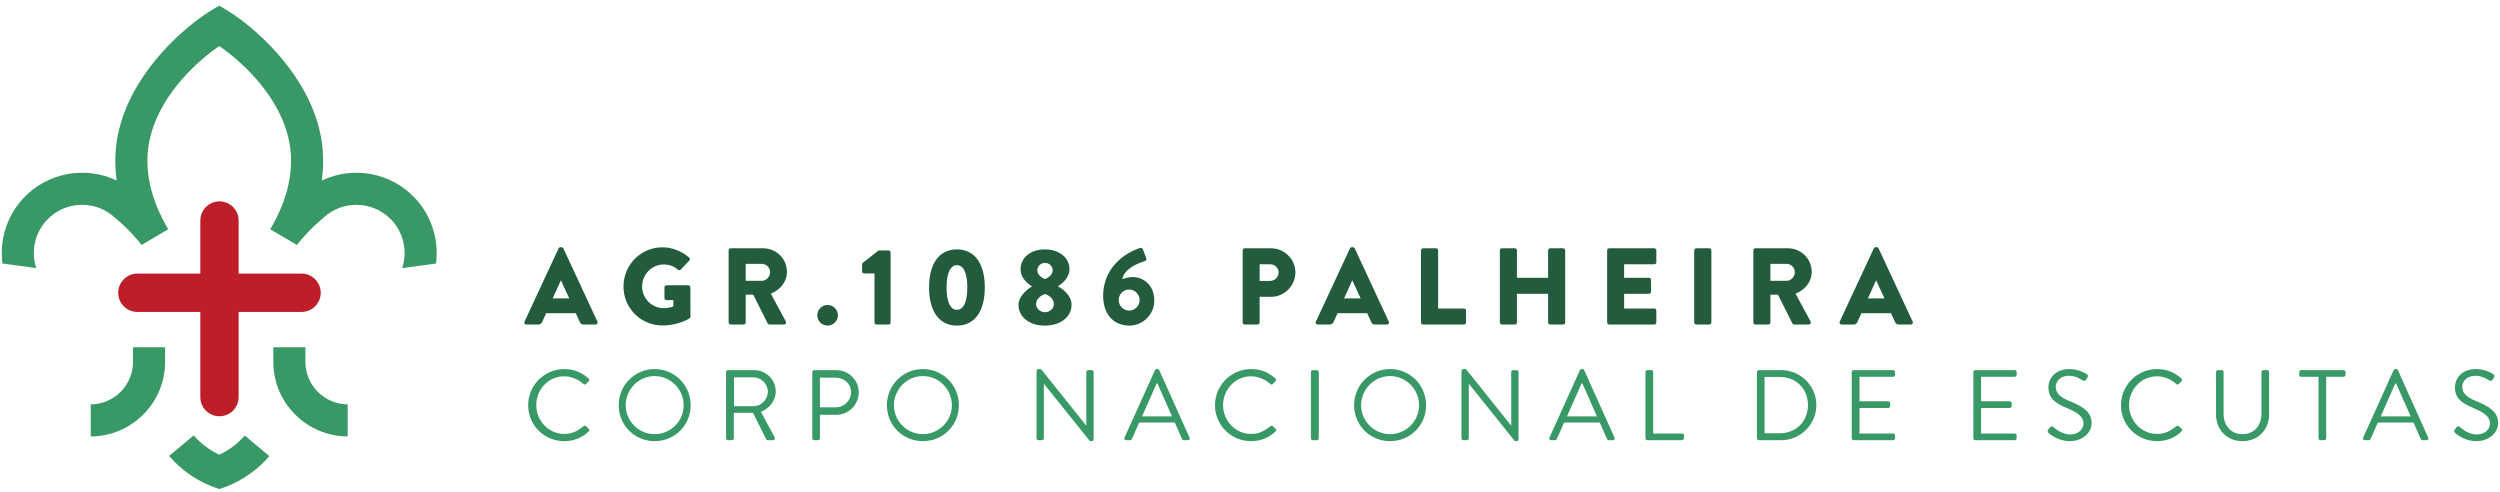 <svg xmlns="http://www.w3.org/2000/svg" width="391" height="77" viewBox="0 0 391 77" fill="none"><path d="M34.324 31.494C32.669 31.494 31.331 32.837 31.331 34.487V42.79H21.48C19.825 42.79 18.486 44.134 18.486 45.789C18.486 47.443 19.825 48.786 21.48 48.786H31.331V62.108C31.331 63.758 32.669 65.102 34.324 65.102C35.979 65.102 37.322 63.758 37.322 62.108V48.786H47.168C48.822 48.786 50.161 47.443 50.161 45.789C50.161 44.134 48.822 42.79 47.168 42.79H37.322V34.487C37.322 32.837 35.979 31.494 34.324 31.494Z" fill="#BD1E28"></path><path d="M65.002 31.086C61.182 26.92 55.182 25.922 50.329 28.233C50.758 25.173 50.545 22.151 49.668 19.199C47.107 10.583 39.635 4.189 35.785 1.782C35.187 1.407 34.679 1.112 34.288 0.896C33.898 1.112 33.39 1.407 32.792 1.782C28.942 4.189 21.47 10.583 18.909 19.199C18.027 22.151 17.814 25.173 18.247 28.233C13.395 25.922 7.395 26.92 3.575 31.086C0.967 33.926 -0.081 37.66 0.384 41.215L5.674 41.934C4.851 39.427 5.366 36.558 7.274 34.479C8.764 32.857 10.797 32.034 12.842 32.034C14.664 32.034 16.492 32.687 17.94 34.013C17.94 34.013 19.278 35.14 20.255 36.155C20.791 36.703 21.836 37.884 22.131 38.317L26.309 35.856C25.956 35.256 25.636 34.663 25.341 34.072C23.008 29.402 22.455 24.9 23.711 20.654C25.553 14.421 30.862 9.549 34.288 7.199C37.715 9.549 43.024 14.421 44.865 20.654C46.117 24.9 45.565 29.402 43.236 34.072C42.941 34.663 42.62 35.256 42.267 35.856L46.446 38.317C46.737 37.884 47.785 36.703 48.317 36.155C49.299 35.14 50.637 34.013 50.637 34.013C52.084 32.687 53.913 32.034 55.734 32.034C57.78 32.034 59.813 32.857 61.302 34.479C63.211 36.558 63.721 39.427 62.903 41.934L68.192 41.215C68.653 37.66 67.606 33.926 65.002 31.086Z" fill="#389966"></path><path d="M20.802 54.308V56.599C20.802 60.25 17.842 63.223 14.191 63.243V68.262C20.607 68.24 25.821 63.019 25.821 56.599V54.308H20.802Z" fill="#389966"></path><path d="M47.767 54.308V56.599C47.767 60.25 50.731 63.223 54.378 63.243V68.262C47.963 68.24 42.748 63.019 42.748 56.599V54.308H47.767Z" fill="#389966"></path><path d="M38.283 68.124C37.181 69.376 35.825 70.399 34.3 71.114C32.761 70.395 31.397 69.359 30.291 68.096L26.441 71.314C26.67 71.575 26.903 71.833 27.148 72.083C29.107 74.092 31.556 75.63 34.3 76.487C37.044 75.63 39.489 74.092 41.451 72.083C41.684 71.841 41.913 71.597 42.133 71.342L38.283 68.124Z" fill="#389966"></path><path d="M82.606 63.376C82.606 66.519 85.133 68.997 88.26 68.997C89.657 68.997 91.004 68.515 92.068 67.484C92.185 67.368 92.201 67.152 92.085 67.069L91.619 66.636C91.52 66.569 91.403 66.552 91.237 66.685C90.406 67.318 89.607 67.867 88.243 67.867C85.765 67.867 83.869 65.771 83.869 63.359C83.869 60.931 85.765 58.852 88.243 58.852C89.307 58.852 90.421 59.319 91.237 60.033C91.403 60.183 91.52 60.2 91.653 60.05L92.068 59.618C92.201 59.501 92.185 59.301 92.052 59.185C90.988 58.27 89.839 57.722 88.26 57.722C85.133 57.722 82.606 60.25 82.606 63.376Z" fill="#389966"></path><path d="M96.764 63.376C96.764 66.519 99.259 68.997 102.386 68.997C105.529 68.997 108.023 66.519 108.023 63.376C108.023 60.25 105.529 57.722 102.386 57.722C99.259 57.722 96.764 60.25 96.764 63.376ZM97.862 63.376C97.862 60.881 99.891 58.819 102.386 58.819C104.88 58.819 106.926 60.881 106.926 63.376C106.926 65.871 104.88 67.9 102.386 67.9C99.891 67.9 97.862 65.871 97.862 63.376Z" fill="#389966"></path><path d="M113.557 68.548C113.557 68.715 113.69 68.848 113.856 68.848H114.471C114.621 68.848 114.77 68.715 114.77 68.548V64.557H117.764L119.843 68.715C119.876 68.765 119.943 68.848 120.092 68.848H120.89C121.157 68.848 121.274 68.598 121.157 68.399L119.012 64.407C120.375 63.858 121.324 62.661 121.324 61.214C121.324 59.352 119.793 57.888 117.913 57.888H113.856C113.69 57.888 113.557 58.021 113.557 58.17V68.548ZM114.804 63.526V59.018H117.83C119.045 59.018 120.092 60.05 120.092 61.23C120.092 62.512 119.045 63.526 117.83 63.526H114.804Z" fill="#389966"></path><path d="M127.041 68.548C127.041 68.715 127.174 68.848 127.34 68.848H127.938C128.088 68.848 128.238 68.715 128.238 68.548V64.873H130.815C132.728 64.873 134.309 63.293 134.309 61.347C134.309 59.452 132.728 57.888 130.799 57.888H127.34C127.174 57.888 127.041 58.021 127.041 58.17V68.548ZM128.238 63.709V59.068H130.716C132.014 59.068 133.111 60.05 133.111 61.314C133.111 62.661 132.014 63.709 130.716 63.709H128.238Z" fill="#389966"></path><path d="M138.713 63.376C138.713 66.519 141.208 68.997 144.335 68.997C147.478 68.997 149.973 66.519 149.973 63.376C149.973 60.25 147.478 57.722 144.335 57.722C141.208 57.722 138.713 60.25 138.713 63.376ZM139.811 63.376C139.811 60.881 141.84 58.819 144.335 58.819C146.829 58.819 148.875 60.881 148.875 63.376C148.875 65.871 146.829 67.9 144.335 67.9C141.84 67.9 139.811 65.871 139.811 63.376Z" fill="#389966"></path><path d="M162.113 68.548C162.113 68.715 162.262 68.848 162.412 68.848H162.962C163.128 68.848 163.261 68.715 163.261 68.548V60.033H163.278L170.463 68.997H170.745C170.911 68.997 171.044 68.881 171.044 68.715V58.17C171.044 58.021 170.911 57.888 170.745 57.888H170.196C170.029 57.888 169.896 58.021 169.896 58.17V66.536C169.88 66.536 169.88 66.536 169.863 66.536L162.812 57.722H162.412C162.262 57.722 162.113 57.855 162.113 58.004V68.548Z" fill="#389966"></path><path d="M176.138 68.848H176.753C176.902 68.848 176.986 68.748 177.019 68.681L178.166 66.087H183.738L184.885 68.681C184.919 68.748 185.018 68.848 185.151 68.848H185.783C186.016 68.848 186.15 68.648 186.049 68.449L181.31 57.904C181.277 57.805 181.194 57.722 181.044 57.722H180.893C180.76 57.722 180.677 57.805 180.627 57.904L175.872 68.449C175.771 68.648 175.905 68.848 176.138 68.848ZM178.616 65.123L180.893 59.984H181.027C181.792 61.697 182.54 63.409 183.305 65.123H178.616Z" fill="#389966"></path><path d="M190.025 63.376C190.025 66.519 192.552 68.997 195.68 68.997C197.076 68.997 198.424 68.515 199.488 67.484C199.605 67.368 199.621 67.152 199.505 67.069L199.039 66.636C198.939 66.569 198.823 66.552 198.657 66.685C197.825 67.318 197.027 67.867 195.663 67.867C193.185 67.867 191.289 65.771 191.289 63.359C191.289 60.931 193.185 58.852 195.663 58.852C196.727 58.852 197.841 59.319 198.657 60.033C198.823 60.183 198.939 60.2 199.073 60.05L199.488 59.618C199.621 59.501 199.605 59.301 199.471 59.185C198.407 58.27 197.259 57.722 195.68 57.722C192.552 57.722 190.025 60.25 190.025 63.376Z" fill="#389966"></path><path d="M205.029 68.548C205.029 68.715 205.179 68.848 205.328 68.848H205.961C206.111 68.848 206.26 68.715 206.26 68.548V58.17C206.26 58.021 206.111 57.888 205.961 57.888H205.328C205.179 57.888 205.029 58.021 205.029 58.17V68.548Z" fill="#389966"></path><path d="M211.783 63.376C211.783 66.519 214.278 68.997 217.404 68.997C220.548 68.997 223.043 66.519 223.043 63.376C223.043 60.25 220.548 57.722 217.404 57.722C214.278 57.722 211.783 60.25 211.783 63.376ZM212.881 63.376C212.881 60.881 214.909 58.819 217.404 58.819C219.899 58.819 221.945 60.881 221.945 63.376C221.945 65.871 219.899 67.9 217.404 67.9C214.909 67.9 212.881 65.871 212.881 63.376Z" fill="#389966"></path><path d="M228.572 68.548C228.572 68.715 228.722 68.848 228.872 68.848H229.421C229.587 68.848 229.72 68.715 229.72 68.548V60.033H229.737L236.922 68.997H237.205C237.371 68.997 237.504 68.881 237.504 68.715V58.17C237.504 58.021 237.371 57.888 237.205 57.888H236.655C236.489 57.888 236.356 58.021 236.356 58.17V66.536C236.339 66.536 236.339 66.536 236.323 66.536L229.272 57.722H228.872C228.722 57.722 228.572 57.855 228.572 58.004V68.548Z" fill="#389966"></path><path d="M242.601 68.848H243.216C243.366 68.848 243.449 68.748 243.482 68.681L244.629 66.087H250.202L251.349 68.681C251.382 68.748 251.482 68.848 251.615 68.848H252.247C252.479 68.848 252.612 68.648 252.513 68.449L247.773 57.904C247.74 57.805 247.657 57.722 247.506 57.722H247.357C247.224 57.722 247.141 57.805 247.091 57.904L242.334 68.449C242.234 68.648 242.367 68.848 242.601 68.848ZM245.079 65.123L247.357 59.984H247.49C248.256 61.697 249.004 63.409 249.768 65.123H245.079Z" fill="#389966"></path><path d="M257.35 68.548C257.35 68.715 257.482 68.848 257.649 68.848H263.07C263.237 68.848 263.37 68.715 263.37 68.548V68.1C263.37 67.933 263.237 67.8 263.07 67.8H258.563V58.17C258.563 58.021 258.414 57.888 258.264 57.888H257.649C257.482 57.888 257.35 58.021 257.35 58.17V68.548Z" fill="#389966"></path><path d="M274.781 68.548C274.781 68.715 274.914 68.848 275.064 68.848H278.574C281.601 68.848 284.079 66.386 284.079 63.343C284.079 60.333 281.601 57.888 278.574 57.888H275.064C274.914 57.888 274.781 58.021 274.781 58.17V68.548ZM275.979 67.767V58.952H278.325C280.886 58.952 282.764 60.782 282.764 63.343C282.764 65.937 280.886 67.767 278.325 67.767H275.979Z" fill="#389966"></path><path d="M289.613 68.548C289.613 68.715 289.746 68.848 289.912 68.848H296.083C296.249 68.848 296.382 68.715 296.382 68.548V68.1C296.382 67.933 296.249 67.8 296.083 67.8H290.828V63.808H295.317C295.468 63.808 295.618 63.675 295.618 63.509V63.044C295.618 62.894 295.468 62.761 295.317 62.761H290.828V58.935H296.083C296.249 58.935 296.382 58.786 296.382 58.636V58.17C296.382 58.021 296.249 57.888 296.083 57.888H289.912C289.746 57.888 289.613 58.021 289.613 58.17V68.548Z" fill="#389966"></path><path d="M308.631 68.548C308.631 68.715 308.764 68.848 308.93 68.848H315.1C315.267 68.848 315.401 68.715 315.401 68.548V68.1C315.401 67.933 315.267 67.8 315.1 67.8H309.845V63.808H314.336C314.485 63.808 314.635 63.675 314.635 63.509V63.044C314.635 62.894 314.485 62.761 314.336 62.761H309.845V58.935H315.1C315.267 58.935 315.401 58.786 315.401 58.636V58.17C315.401 58.021 315.267 57.888 315.1 57.888H308.93C308.764 57.888 308.631 58.021 308.631 58.17V68.548Z" fill="#389966"></path><path d="M320.42 67.734C320.637 67.917 321.883 68.997 323.73 68.997C325.56 68.997 327.123 67.817 327.123 66.187C327.123 64.374 325.759 63.576 323.63 62.711C322.317 62.162 321.518 61.546 321.518 60.499C321.518 59.834 322.017 58.769 323.68 58.769C324.645 58.769 325.626 59.435 325.742 59.501C325.992 59.634 326.141 59.568 326.291 59.352C326.341 59.252 326.407 59.151 326.474 59.052C326.657 58.752 326.474 58.569 326.374 58.52C326.374 58.52 325.244 57.722 323.697 57.722C321.202 57.722 320.371 59.452 320.371 60.516C320.371 62.295 321.401 63.01 323.115 63.758C324.928 64.508 325.859 65.156 325.859 66.237C325.859 67.152 325.028 67.95 323.763 67.95C322.367 67.95 321.218 66.853 321.119 66.769C320.903 66.569 320.72 66.702 320.57 66.903C320.487 67.001 320.404 67.102 320.337 67.202C320.138 67.501 320.304 67.634 320.42 67.734Z" fill="#389966"></path><path d="M331.721 63.376C331.721 66.519 334.249 68.997 337.375 68.997C338.772 68.997 340.119 68.515 341.183 67.484C341.3 67.368 341.316 67.152 341.2 67.069L340.734 66.636C340.635 66.569 340.518 66.552 340.352 66.685C339.521 67.318 338.722 67.867 337.358 67.867C334.88 67.867 332.984 65.771 332.984 63.359C332.984 60.931 334.88 58.852 337.358 58.852C338.422 58.852 339.537 59.319 340.352 60.033C340.518 60.183 340.635 60.2 340.768 60.05L341.183 59.618C341.316 59.501 341.3 59.301 341.167 59.185C340.103 58.27 338.954 57.722 337.375 57.722C334.249 57.722 331.721 60.25 331.721 63.376Z" fill="#389966"></path><path d="M346.588 64.807C346.588 67.185 348.252 68.997 350.713 68.997C353.19 68.997 354.887 67.185 354.887 64.807V58.17C354.887 58.021 354.738 57.888 354.588 57.888H353.989C353.823 57.888 353.69 58.021 353.69 58.17V64.74C353.69 66.536 352.559 67.9 350.713 67.9C348.884 67.9 347.769 66.503 347.769 64.707V58.17C347.769 58.021 347.652 57.888 347.469 57.888H346.888C346.721 57.888 346.588 58.021 346.588 58.17V64.807Z" fill="#389966"></path><path d="M362.618 68.548C362.618 68.715 362.768 68.848 362.917 68.848H363.516C363.665 68.848 363.815 68.715 363.815 68.548V58.935H366.542C366.709 58.935 366.842 58.786 366.842 58.636V58.17C366.842 58.021 366.709 57.888 366.542 57.888H359.89C359.723 57.888 359.607 58.021 359.607 58.17V58.636C359.607 58.786 359.723 58.935 359.89 58.935H362.618V68.548Z" fill="#389966"></path><path d="M369.866 68.848H370.481C370.63 68.848 370.713 68.748 370.748 68.681L371.895 66.087H377.466L378.614 68.681C378.648 68.748 378.747 68.848 378.88 68.848H379.512C379.745 68.848 379.878 68.648 379.778 68.449L375.038 57.904C375.005 57.805 374.922 57.722 374.772 57.722H374.622C374.489 57.722 374.406 57.805 374.356 57.904L369.6 68.449C369.5 68.648 369.633 68.848 369.866 68.848ZM372.344 65.123L374.622 59.984H374.755C375.52 61.697 376.269 63.409 377.034 65.123H372.344Z" fill="#389966"></path><path d="M383.997 67.734C384.213 67.917 385.46 68.997 387.306 68.997C389.136 68.997 390.699 67.817 390.699 66.187C390.699 64.374 389.336 63.576 387.207 62.711C385.893 62.162 385.094 61.546 385.094 60.499C385.094 59.834 385.593 58.769 387.256 58.769C388.221 58.769 389.202 59.435 389.319 59.501C389.568 59.634 389.718 59.568 389.868 59.352C389.917 59.252 389.984 59.151 390.05 59.052C390.233 58.752 390.05 58.569 389.951 58.52C389.951 58.52 388.82 57.722 387.273 57.722C384.778 57.722 383.947 59.452 383.947 60.516C383.947 62.295 384.978 63.01 386.691 63.758C388.504 64.508 389.435 65.156 389.435 66.237C389.435 67.152 388.604 67.95 387.339 67.95C385.943 67.95 384.795 66.853 384.695 66.769C384.479 66.569 384.296 66.702 384.146 66.903C384.063 67.001 383.98 67.102 383.914 67.202C383.714 67.501 383.88 67.634 383.997 67.734Z" fill="#389966"></path><path d="M82.318 50.753H84.194C84.534 50.753 84.722 50.549 84.805 50.346L85.42 48.982H90.052L90.663 50.324C90.816 50.649 90.954 50.753 91.261 50.753H93.15C93.407 50.753 93.544 50.533 93.44 50.308L88.11 38.849C88.061 38.745 87.939 38.661 87.819 38.661H87.649C87.532 38.661 87.411 38.745 87.361 38.849L82.031 50.308C81.927 50.533 82.065 50.753 82.318 50.753ZM86.438 46.666L87.719 43.855H87.736L89.029 46.666H86.438ZM97.515 44.807C97.515 48.217 100.239 50.907 103.628 50.907C106.097 50.907 107.851 49.796 107.851 49.796C107.923 49.746 107.989 49.61 107.989 49.526L107.973 44.945C107.973 44.774 107.835 44.62 107.664 44.62H104.243C104.056 44.62 103.918 44.757 103.918 44.945V46.633C103.918 46.803 104.056 46.936 104.243 46.936H105.315V47.925C104.804 48.13 104.293 48.196 103.798 48.196C101.944 48.196 100.426 46.666 100.426 44.807C100.426 42.936 101.927 41.368 103.781 41.368C104.617 41.368 105.365 41.589 106.014 42.188C106.151 42.288 106.338 42.288 106.475 42.167L107.818 40.737C107.956 40.6 107.939 40.395 107.785 40.279C106.625 39.273 105.061 38.678 103.631 38.678C100.239 38.678 97.515 41.402 97.515 44.807ZM113.956 50.429C113.956 50.599 114.093 50.753 114.279 50.753H116.305C116.475 50.753 116.628 50.599 116.628 50.429V46.088H117.806L120.068 50.599C120.101 50.666 120.205 50.753 120.342 50.753H122.608C122.895 50.753 123.015 50.479 122.895 50.258L120.563 45.934C122.042 45.335 123.082 44.075 123.082 42.508C123.082 40.483 121.414 38.832 119.369 38.832H114.279C114.093 38.832 113.956 38.986 113.956 39.152V50.429ZM116.628 43.922V41.265H119.149C119.847 41.265 120.441 41.847 120.441 42.562C120.441 43.277 119.847 43.922 119.149 43.922H116.628ZM127.822 49.323C127.822 50.191 128.554 50.924 129.423 50.924C130.308 50.924 131.057 50.191 131.057 49.323C131.057 48.437 130.308 47.689 129.423 47.689C128.554 47.689 127.822 48.437 127.822 49.323ZM136.769 50.429C136.769 50.599 136.902 50.753 137.09 50.753H138.981C139.153 50.753 139.289 50.599 139.289 50.429V39.494C139.289 39.322 139.153 39.173 138.981 39.173H137.414L134.928 41.115C134.878 41.165 134.828 41.302 134.828 41.368V42.441C134.828 42.611 134.961 42.766 135.131 42.766H136.769V50.429ZM149.664 50.924C152.441 50.924 154.025 48.69 154.025 44.961C154.025 41.231 152.441 39.003 149.664 39.003C146.89 39.003 145.306 41.231 145.306 44.961C145.306 48.69 146.89 50.924 149.664 50.924ZM149.664 48.454C148.628 48.454 148.046 47.211 148.046 44.961C148.046 42.733 148.628 41.473 149.664 41.473C150.703 41.473 151.285 42.733 151.285 44.961C151.285 47.211 150.703 48.454 149.664 48.454ZM159.292 47.667C159.292 49.526 160.927 50.924 163.397 50.924C165.949 50.924 167.587 49.526 167.587 47.667C167.587 46.204 166.274 45.235 165.509 44.807V44.74C166.174 44.317 167.264 43.41 167.264 42.117C167.264 40.208 165.559 39.003 163.397 39.003C161.318 39.003 159.617 40.208 159.617 42.117C159.617 43.464 160.707 44.383 161.372 44.757V44.807C161.048 44.995 159.292 46.171 159.292 47.667ZM163.43 43.635C162.631 43.327 162.237 42.832 162.237 42.221C162.237 41.643 162.802 41.115 163.43 41.115C164.078 41.115 164.64 41.643 164.64 42.221C164.64 42.799 164.232 43.344 163.43 43.635ZM162.049 47.551C162.049 46.919 162.544 46.291 163.43 45.984C164.348 46.291 164.827 46.919 164.827 47.551C164.827 48.283 164.128 48.828 163.447 48.828C162.747 48.828 162.049 48.3 162.049 47.551ZM172.532 46.291C172.532 48.948 173.995 50.924 176.635 50.924C178.764 50.924 180.535 49.168 180.535 47.023C180.535 44.504 178.748 43.327 177.147 43.327C176.685 43.327 175.97 43.481 175.525 43.667C175.882 41.913 178.148 41.132 178.951 40.873C179.292 40.774 179.342 40.587 179.276 40.38L178.781 39.069C178.693 38.832 178.506 38.712 178.253 38.795C176.789 39.257 172.532 41.285 172.532 46.291ZM174.964 46.936C174.964 46.034 175.696 45.285 176.602 45.285C177.505 45.285 178.236 46.034 178.236 46.936C178.236 47.822 177.505 48.574 176.602 48.574C175.696 48.574 174.964 47.822 174.964 46.936ZM194.352 50.429C194.352 50.599 194.489 50.753 194.677 50.753H196.684C196.855 50.753 197.009 50.599 197.009 50.429V46.424H198.797C200.876 46.424 202.597 44.707 202.597 42.596C202.597 40.533 200.876 38.832 198.78 38.832H194.677C194.489 38.832 194.352 38.986 194.352 39.152V50.429ZM197.009 43.938V41.335H198.627C199.362 41.335 199.973 41.88 199.973 42.596C199.973 43.36 199.362 43.938 198.627 43.938H197.009ZM206.094 50.753H207.965C208.306 50.753 208.493 50.549 208.58 50.346L209.191 48.982H213.823L214.439 50.324C214.593 50.649 214.726 50.753 215.034 50.753H216.925C217.178 50.753 217.316 50.533 217.211 50.308L211.882 38.849C211.832 38.745 211.711 38.661 211.595 38.661H211.424C211.304 38.661 211.183 38.745 211.134 38.849L205.803 50.308C205.699 50.533 205.836 50.753 206.094 50.753ZM210.214 46.666L211.49 43.855H211.507L212.805 46.666H210.214ZM222.243 50.429C222.243 50.599 222.38 50.753 222.568 50.753H228.97C229.157 50.753 229.29 50.599 229.29 50.429V48.574C229.29 48.404 229.157 48.25 228.97 48.25H224.917V39.152C224.917 38.986 224.762 38.832 224.592 38.832H222.568C222.38 38.832 222.243 38.986 222.243 39.152V50.429ZM234.575 50.429C234.575 50.599 234.73 50.753 234.9 50.753H236.929C237.116 50.753 237.249 50.599 237.249 50.429V45.951H242.122V50.429C242.122 50.599 242.259 50.753 242.447 50.753H244.471C244.641 50.753 244.796 50.599 244.796 50.429V39.152C244.796 38.986 244.641 38.832 244.471 38.832H242.447C242.259 38.832 242.122 38.986 242.122 39.152V43.447H237.249V39.152C237.249 38.986 237.116 38.832 236.929 38.832H234.9C234.73 38.832 234.575 38.986 234.575 39.152V50.429ZM251.357 50.429C251.357 50.599 251.494 50.753 251.68 50.753H258.732C258.92 50.753 259.053 50.599 259.053 50.429V48.574C259.053 48.404 258.92 48.25 258.732 48.25H254.014V45.951H257.897C258.067 45.951 258.221 45.813 258.221 45.626V43.772C258.221 43.602 258.067 43.447 257.897 43.447H254.014V41.335H258.732C258.92 41.335 259.053 41.182 259.053 41.011V39.152C259.053 38.986 258.92 38.832 258.732 38.832H251.68C251.494 38.832 251.357 38.986 251.357 39.152V50.429ZM264.97 50.429C264.97 50.599 265.123 50.753 265.293 50.753H267.335C267.505 50.753 267.659 50.599 267.659 50.429V39.152C267.659 38.986 267.505 38.832 267.335 38.832H265.293C265.123 38.832 264.97 38.986 264.97 39.152V50.429ZM274.221 50.429C274.221 50.599 274.358 50.753 274.545 50.753H276.57C276.74 50.753 276.894 50.599 276.894 50.429V46.088H278.071L280.337 50.599C280.37 50.666 280.47 50.753 280.607 50.753H282.873C283.164 50.753 283.281 50.479 283.164 50.258L280.827 45.934C282.312 45.335 283.351 44.075 283.351 42.508C283.351 40.483 281.68 38.832 279.638 38.832H274.545C274.358 38.832 274.221 38.986 274.221 39.152V50.429ZM276.894 43.922V41.265H279.418C280.112 41.265 280.711 41.847 280.711 42.562C280.711 43.277 280.112 43.922 279.418 43.922H276.894ZM288.021 50.753H289.896C290.237 50.753 290.424 50.549 290.507 50.346L291.122 48.982H295.755L296.366 50.324C296.519 50.649 296.656 50.753 296.964 50.753H298.852C299.11 50.753 299.243 50.533 299.143 50.308L293.812 38.849C293.762 38.745 293.642 38.661 293.522 38.661H293.351C293.234 38.661 293.114 38.745 293.064 38.849L287.729 50.308C287.63 50.533 287.767 50.753 288.021 50.753ZM292.141 46.666L293.422 43.855H293.439L294.732 46.666H292.141Z" fill="#235C3D"></path></svg>